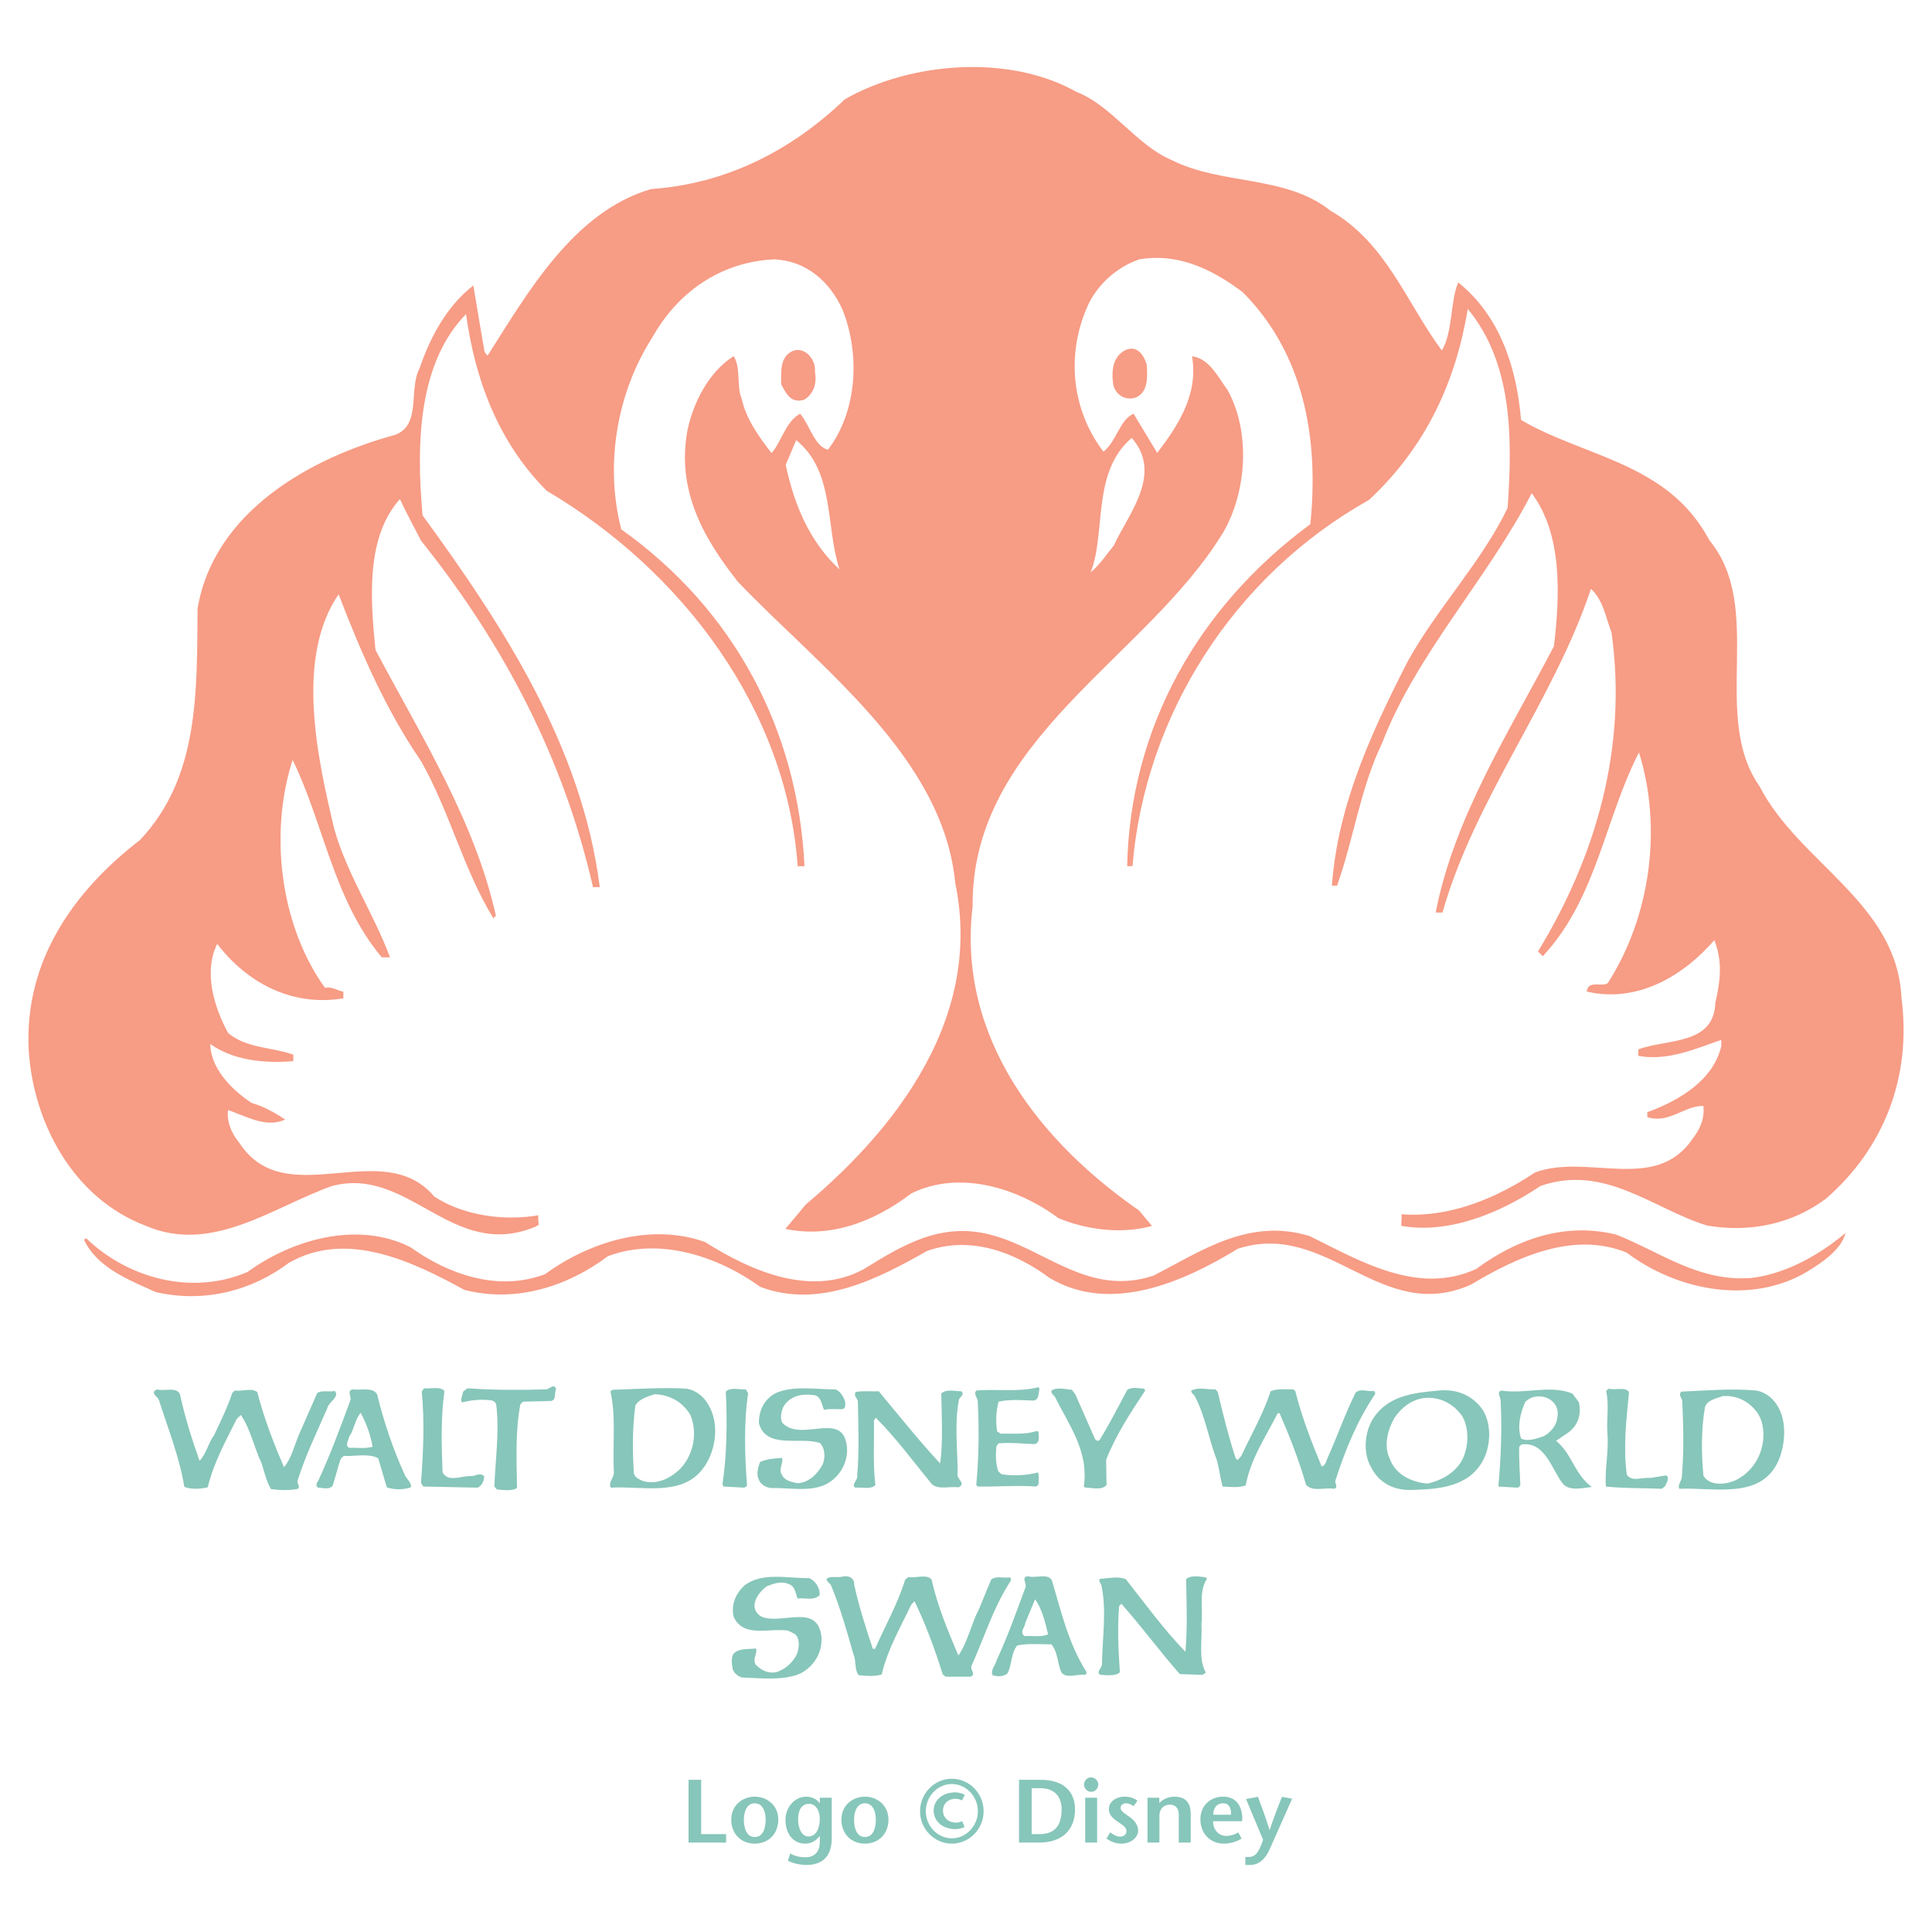 <?xml version="1.0" encoding="utf-8"?>
<!-- Generator: Adobe Illustrator 13.0.0, SVG Export Plug-In . SVG Version: 6.00 Build 14948)  -->
<!DOCTYPE svg PUBLIC "-//W3C//DTD SVG 1.0//EN" "http://www.w3.org/TR/2001/REC-SVG-20010904/DTD/svg10.dtd">
<svg version="1.0" id="Layer_1" xmlns="http://www.w3.org/2000/svg" xmlns:xlink="http://www.w3.org/1999/xlink" x="0px" y="0px"
	 width="192.756px" height="192.756px" viewBox="0 0 192.756 192.756" enable-background="new 0 0 192.756 192.756"
	 xml:space="preserve">
<g>
	<polygon fill-rule="evenodd" clip-rule="evenodd" fill="#FFFFFF" points="0,0 192.756,0 192.756,192.756 0,192.756 0,0 	"/>
	<path fill-rule="evenodd" clip-rule="evenodd" fill="#F79C85" d="M136.697,121.232c5.518,2.908,12.228,0.299,17-2.908
		c6.412-2.236,11.258,2.312,16.627,3.951c4.398,0.746,8.574-0.223,11.854-2.684c5.741-4.996,8.574-12.078,7.531-20.057
		c-0.447-9.469-10.215-13.42-14.167-21.1c-4.921-7.009,0.597-17.745-4.995-24.53c-4.101-7.754-12.452-8.276-18.789-12.004
		c-0.447-5.22-2.088-10.364-6.264-13.719c-0.82,1.864-0.521,4.921-1.641,6.785c-3.504-4.697-5.517-10.737-11.109-13.943
		c-4.473-3.579-10.886-2.535-15.881-5.07c-3.505-1.491-5.965-5.443-9.469-6.785c-6.711-3.802-16.627-2.982-23.114,0.746
		c-5.368,5.145-11.855,8.425-19.311,8.948C57.216,21.099,52.593,29.3,48.642,35.489l-0.298-0.373
		c-0.373-2.162-0.746-4.399-1.119-6.636c-2.684,2.087-4.324,5.219-5.368,8.276c-1.118,2.088,0.224,5.667-2.46,6.636
		c-8.5,2.312-18.043,7.68-19.684,17.298c-0.074,8.5,0.149,16.851-5.741,23.114c-6.785,5.219-11.557,12.228-11.109,20.95
		c0.447,7.232,4.398,14.764,11.631,17.521c6.636,2.908,12.75-1.863,18.64-3.951c7.68-2.012,11.93,7.457,20.206,4.102
		c0,0,12.19-6.711,23.785-0.15c5.07,1.641,9.991-0.297,13.793-3.205c4.847-2.387,10.662-0.521,14.688,2.461
		c3.877,1.641,9.246,1.863,12.676-0.895C118.281,120.637,127.312,116.191,136.697,121.232L136.697,121.232z"/>
	<path fill-rule="evenodd" clip-rule="evenodd" fill="#F79C85" d="M174.798,127.496c3.578-0.447,6.934-2.461,9.319-4.475
		c-0.372,1.715-2.684,3.207-4.249,4.102c-5.667,3.057-12.75,1.49-17.597-2.162c-5.368-2.162-11.035,0.521-15.509,3.205
		c-9.021,4.027-14.315-6.486-23.263-3.578c-5.368,3.281-12.675,6.561-18.789,2.908c-3.43-2.535-7.829-4.25-12.228-2.684
		c-4.846,2.758-10.737,5.814-16.627,3.578c-4.25-3.057-10.065-4.996-15.21-3.057c-3.951,2.982-9.17,4.697-14.315,3.355
		c-5.07-2.76-11.706-6.041-17.522-2.686c-3.653,2.76-8.425,4.027-13.271,2.908c-2.609-1.193-5.816-2.385-7.158-5.219l0.224-0.148
		c4.176,4.025,10.588,5.74,16.105,3.354c4.399-3.205,10.96-5.145,16.254-2.459c3.728,2.684,8.724,4.473,13.421,2.684
		c4.399-3.207,10.513-5.145,15.956-3.207c4.474,2.834,10.588,5.594,15.881,2.686c3.728-2.312,7.605-4.697,12.526-3.43
		c5.442,1.342,9.842,6.262,16.329,4.1c4.697-2.385,9.469-5.814,15.583-3.951c4.995,2.461,10.811,5.965,16.627,3.281
		c3.951-2.908,8.724-4.697,13.942-3.43C165.627,124.887,169.504,127.943,174.798,127.496L174.798,127.496z"/>
	
		<path fill-rule="evenodd" clip-rule="evenodd" fill="#FFFFFF" stroke="#F79C85" stroke-width="0.161" stroke-miterlimit="2.613" d="
		M136.697,120.637c5.815,1.789,11.78-0.447,16.478-3.58c5.146-1.938,12.005,2.088,15.732-3.355c0.745-0.969,1.268-2.012,1.118-3.43
		c-1.863-0.148-3.504,1.791-5.592,1.119v-0.373c3.058-1.119,6.562-3.131,7.382-6.635v-0.746c-2.461,0.82-5.294,2.162-8.276,1.641
		v-0.523c2.759-1.043,7.53-0.371,7.68-4.697c0.521-2.311,0.745-4.174-0.149-6.412c-3.206,3.728-7.754,6.337-12.675,5.22
		c0.224-1.045,1.491-0.225,2.088-0.746c4.25-6.636,5.517-15.583,3.057-23.263c-3.505,6.71-4.25,14.613-9.618,20.429l-0.373-0.373
		c5.667-9.32,8.947-20.206,7.307-31.837c-0.597-1.565-0.82-3.28-2.162-4.474c-3.728,11.259-11.557,20.877-14.838,32.359h-0.521
		c1.864-9.469,7.307-17.894,11.781-26.468c0.596-5.07,0.895-11.259-2.312-15.434c-4.325,8.5-11.558,16.105-14.987,25.052
		c-2.162,4.474-2.833,9.543-4.474,14.166h-0.372c0.596-7.978,3.951-15.21,7.53-22.219c2.908-5.293,7.381-9.917,9.991-15.359
		c0.521-7.232,0.447-14.688-4.101-20.057c-1.193,7.307-4.102,13.793-9.843,19.162c-13.569,7.605-22.368,21.548-23.636,36.534h-0.372
		c0.298-13.57,6.934-25.648,18.267-33.999c0.896-8.649-0.671-17.149-6.784-23.263c-2.983-2.237-6.413-3.952-10.364-3.28
		c-2.237,0.745-4.25,2.535-5.22,4.697c-2.162,4.846-1.64,10.438,1.641,14.688c1.417-1.118,1.641-3.131,2.982-3.803l2.386,3.952
		c2.162-2.833,4.176-5.891,3.579-9.693c1.641,0.298,2.461,2.087,3.355,3.28c2.312,4.101,1.938,10.066-0.373,14.092
		c-7.604,12.601-25.201,20.653-25.052,37.429c-1.565,13.047,6.71,23.709,17.223,30.793c1.566,0.148,2.61-0.969,4.102-1.117
		C118.281,120.115,127.592,115.789,136.697,120.637L136.697,120.637z"/>
	
		<path fill-rule="evenodd" clip-rule="evenodd" fill="#FFFFFF" stroke="#F79C85" stroke-width="0.161" stroke-miterlimit="2.613" d="
		M78.391,121.898c10.215-7.979,19.908-19.678,17-33.771C94.198,75.527,81.896,66.58,73.694,58.006
		c-3.43-4.325-6.188-9.171-4.996-15.21c0.597-2.684,2.088-5.592,4.474-7.158c0.671,1.193,0.224,2.908,0.746,4.175
		c0.447,2.013,1.715,3.802,3.057,5.518c1.043-1.119,1.417-3.132,2.833-3.952c0.969,1.193,1.417,3.281,2.833,3.579
		c2.982-3.877,3.28-9.618,1.491-14.092c-1.267-2.833-3.653-4.921-6.859-5.07c-5.294,0.223-9.693,3.206-12.303,7.903
		c-3.43,5.368-4.772,12.526-3.057,19.162c11.333,8.053,17.597,20.057,18.268,33.478h-0.522C78.54,70.83,68.251,56.962,54.606,48.91
		c-4.847-4.847-7.158-11.11-8.053-17.746c-4.846,4.846-5.145,12.825-4.473,20.28c8.276,11.333,15.881,23.188,17.67,36.982h-0.522
		c-2.908-12.675-8.798-24.083-17.148-34.521c-0.746-1.417-1.492-2.833-2.163-4.25c-3.504,3.803-3.057,9.991-2.535,15.21
		c4.548,8.574,9.916,17.074,12.004,26.469l-0.149,0.149c-2.908-4.771-4.325-10.587-7.157-15.583
		c-3.579-5.219-6.04-10.961-8.276-16.776c-4.474,6.338-2.237,16.478-0.522,23.636c1.268,4.474,3.877,8.351,5.518,12.675h-0.671
		c-4.846-5.815-5.741-13.346-8.947-19.833c-2.46,7.381-1.342,16.775,3.207,23.039c0.67-0.148,1.193,0.225,1.789,0.373v0.521
		c-5.07,0.82-9.543-1.564-12.526-5.517c-1.491,2.908-0.373,6.486,1.043,9.097c1.864,1.564,4.325,1.416,6.487,2.162v0.521
		c-2.833,0.223-5.965-0.074-8.276-1.789c-0.074,2.459,2.013,4.697,4.176,6.113c1.118,0.299,2.311,0.969,3.206,1.566
		c-1.864,0.746-3.803-0.447-5.592-1.045c-0.224,1.119,0.298,2.461,1.119,3.43c4.697,7.158,14.315-0.744,19.46,5.369
		c3.429,2.236,8.425,2.684,12.376,1.416c0,0,9.582-4.789,21.418,0.521L78.391,121.898L78.391,121.898z"/>
	<path fill-rule="evenodd" clip-rule="evenodd" fill="#FFFFFF" d="M111.123,54.427c-0.745,0.895-1.342,1.864-2.312,2.684
		c1.566-3.952,0.075-9.991,4.101-13.42C116.044,47.269,112.614,51.221,111.123,54.427L111.123,54.427z M79.435,43.914l-1.043,2.461
		c0.82,3.877,2.312,7.605,5.368,10.438C82.343,52.488,83.312,47.045,79.435,43.914L79.435,43.914z"/>
	
		<path fill-rule="evenodd" clip-rule="evenodd" fill="#F79C85" stroke="#F79C85" stroke-width="0.161" stroke-miterlimit="2.613" d="
		M81.224,37.128c0.224,1.119-0.149,2.163-1.043,2.685c-1.268,0.373-1.715-0.671-2.163-1.491c0-1.193-0.149-2.609,1.044-3.206
		C80.255,34.594,81.374,35.936,81.224,37.128L81.224,37.128z"/>
	
		<path fill-rule="evenodd" clip-rule="evenodd" fill="#F79C85" stroke="#F79C85" stroke-width="0.161" stroke-miterlimit="2.613" d="
		M114.329,36.383c0.075,1.268,0.149,2.684-1.044,3.206c-1.118,0.373-2.087-0.448-2.162-1.417c-0.149-1.268,0-2.61,1.268-3.206
		C113.509,34.519,114.105,35.638,114.329,36.383L114.329,36.383z"/>
	<path fill-rule="evenodd" clip-rule="evenodd" fill="#87C6BA" d="M55.482,138.584c-0.223,0.41,0.075,1.041-0.482,1.189
		l-2.822,0.074l-0.26,0.26c-0.52,2.674-0.372,5.68-0.334,8.354c-0.52,0.334-1.336,0.186-2.005,0.148l-0.26-0.297
		c0.111-2.711,0.52-5.531,0.186-8.205c-0.074-0.26-0.372-0.408-0.631-0.408c-0.965-0.111-1.931,0-2.785,0.223
		c-0.186-0.334,0.074-0.705,0.111-1.076l0.446-0.336c2.636,0.186,5.124,0.186,7.76,0.111
		C54.777,138.695,55.259,137.916,55.482,138.584L55.482,138.584z"/>
	<path fill-rule="evenodd" clip-rule="evenodd" fill="#87C6BA" d="M103.714,138.547c-0.111,0.447-0.037,1.115-0.594,1.189
		c-1.151-0.037-2.414-0.148-3.491,0.111c-0.26,0.965-0.297,1.93-0.148,2.971l0.372,0.223c1.188-0.037,2.45,0.111,3.526-0.26
		l0.224,0.037c0,0.408,0.223,1.113-0.371,1.262c-1.188-0.037-2.414-0.186-3.603-0.074l-0.223,0.297
		c-0.074,0.816-0.074,1.709,0.186,2.488l0.335,0.297c1.188,0.186,2.562,0.111,3.639-0.186c0.111,0.371,0.074,0.854,0.037,1.225
		l-0.224,0.186c-1.894-0.148-3.936,0.037-5.829,0l-0.149-0.148c0.26-2.711,0.297-5.645,0.149-8.316c0-0.408-0.446-0.742-0.149-1.113
		c2.042-0.188,4.195,0.186,6.201-0.336L103.714,138.547L103.714,138.547z"/>
	<path fill-rule="evenodd" clip-rule="evenodd" fill="#87C6BA" d="M44.343,138.771c-0.371,2.635-0.297,5.457-0.186,8.131
		c0.594,1.076,2.005,0.26,2.97,0.371c0.372-0.074,0.891-0.371,1.188,0.037c-0.038,0.445-0.223,0.928-0.668,1.113l-5.421-0.111
		l-0.223-0.371c0.223-3.045,0.372-6.053,0.075-9.096l0.223-0.336C42.969,138.584,43.897,138.287,44.343,138.771L44.343,138.771z"/>
	<path fill-rule="evenodd" clip-rule="evenodd" fill="#87C6BA" d="M83.367,138.621c0.482,0.188,0.742,0.707,0.928,1.115
		c0.037,0.297,0.148,0.779-0.26,0.854c-0.631,0.037-1.262-0.074-1.819,0.074c-0.26-0.557-0.297-1.484-1.151-1.484
		c-1.114-0.148-2.265,0.111-2.896,1.15c-0.223,0.52-0.371,1.113-0.111,1.633c1.968,2.043,6.275-1.484,6.46,2.674
		c0,1.449-0.816,2.785-2.116,3.453c-1.597,0.779-3.602,0.334-5.458,0.371c-0.483-0.037-1.04-0.334-1.226-0.816
		c-0.297-0.594-0.074-1.262,0.111-1.783c0.668-0.297,1.485-0.371,2.191-0.408c0.186,0.484-0.372,1.078-0.037,1.635
		c0.297,0.668,0.965,0.742,1.559,0.891c1.114-0.037,2.005-0.891,2.525-1.855c0.297-0.67,0.26-1.635-0.26-2.154
		c-1.968-0.668-5.347,0.668-6.089-1.969c-0.037-1.225,0.52-2.412,1.671-3.006C79.06,138.213,81.436,138.621,83.367,138.621
		L83.367,138.621z"/>
	<path fill-rule="evenodd" clip-rule="evenodd" fill="#87C6BA" d="M114.259,138.734c-1.485,2.227-2.934,4.455-3.899,6.904
		l0.038,2.525c-0.483,0.557-1.411,0.26-2.117,0.26l-0.148-0.111c0.52-3.564-1.522-6.162-2.896-8.984
		c-0.186-0.148-0.372-0.334-0.335-0.594c0.595-0.373,1.374-0.113,2.042-0.076l0.335,0.447l1.968,4.455
		c0.074,0.186,0.371,0.26,0.482,0.074c1.003-1.635,1.856-3.305,2.748-4.977c0.445-0.297,1.15-0.148,1.671-0.111L114.259,138.734
		L114.259,138.734z"/>
	<path fill-rule="evenodd" clip-rule="evenodd" fill="#87C6BA" d="M121.499,138.883c0.52,2.227,1.076,4.455,1.782,6.607l0.186,0.186
		l0.371-0.408c1.003-2.152,2.19-4.195,2.934-6.459c0.705-0.299,1.485-0.188,2.265-0.188l0.186,0.15
		c0.668,2.635,1.597,5.012,2.636,7.537c0.409-0.074,0.446-0.559,0.595-0.855c0.966-2.152,1.745-4.381,2.784-6.496
		c0.483-0.484,1.226-0.074,1.819-0.186c0.111,0.037,0.148,0.186,0.148,0.297c-1.819,2.709-3.007,5.643-3.973,8.65
		c-0.074,0.297,0.334,0.705-0.148,0.816c-1.002-0.148-2.153,0.334-2.784-0.408c-0.706-2.451-1.634-4.826-2.637-7.129h-0.186
		c-1.188,2.34-2.71,4.566-3.193,7.203c-0.705,0.26-1.597,0.148-2.302,0.111c-0.26-0.891-0.334-1.818-0.594-2.674
		c-0.817-2.115-1.151-4.455-2.229-6.422c-0.148-0.148-0.334-0.26-0.297-0.482c0.743-0.373,1.597-0.076,2.414-0.113L121.499,138.883
		L121.499,138.883z"/>
	<path fill-rule="evenodd" clip-rule="evenodd" fill="#87C6BA" d="M162.527,138.883c-0.26,2.783-0.595,5.42-0.223,8.242
		c0.52,0.779,1.56,0.223,2.339,0.334l1.597-0.26c0.371,0.223,0.037,0.779-0.148,1.113l-0.297,0.223
		c-1.857-0.074-3.788-0.037-5.57-0.223c-0.148-1.707,0.297-3.416,0.149-5.271c-0.112-1.412,0.185-2.822-0.112-4.158
		c-0.037-0.188,0.148-0.262,0.26-0.336C161.19,138.734,162.118,138.324,162.527,138.883L162.527,138.883z"/>
	<path fill-rule="evenodd" clip-rule="evenodd" fill="#87C6BA" d="M74.641,139.031c-0.445,2.895-0.334,6.199-0.111,9.207
		l-0.26,0.186l-2.079-0.111l-0.111-0.223c0.446-2.971,0.483-6.201,0.334-9.244c0.482-0.484,1.336-0.188,2.005-0.225L74.641,139.031
		L74.641,139.031z"/>
	<path fill-rule="evenodd" clip-rule="evenodd" fill="#87C6BA" d="M17.944,139.068c0.52,2.375,1.188,4.492,1.968,6.682
		c0.668-0.705,0.854-1.744,1.448-2.561c0.668-1.412,1.337-2.785,1.82-4.232l0.259-0.223c0.78,0.111,1.597-0.299,2.228,0.148
		c0.668,2.598,1.634,5.123,2.674,7.5c0.705-0.855,1.002-2.043,1.411-3.082l1.894-4.307c0.445-0.336,1.188-0.074,1.745-0.223
		c0.557,0.594-0.631,1.113-0.743,1.744c-1.04,2.377-2.191,4.752-2.97,7.24c-0.037,0.297,0.26,0.482,0.074,0.779
		c-0.817,0.186-1.856,0.148-2.71,0.037c-0.483-0.779-0.668-1.744-0.966-2.635c-0.742-1.561-1.076-3.342-2.042-4.754l-0.408,0.371
		c-1.114,2.229-2.339,4.457-2.896,6.832c-0.706,0.186-1.671,0.223-2.339-0.037c-0.482-2.934-1.597-5.754-2.488-8.502
		c0-0.408-0.779-0.705-0.483-1.076l0.26-0.15C16.422,138.846,17.536,138.324,17.944,139.068L17.944,139.068z"/>
	<path fill-rule="evenodd" clip-rule="evenodd" fill="#87C6BA" d="M87.674,138.809c2.004,2.412,4.084,5.012,6.126,7.203
		c0.297-2.191,0.148-4.68,0.111-6.98c0.52-0.484,1.374-0.223,2.005-0.223c0.409,0.371-0.296,0.594-0.259,0.965
		c-0.446,2.301-0.111,4.9-0.111,7.203c-0.186,0.557,0.891,1.002,0.111,1.41c-0.891-0.111-2.005,0.26-2.673-0.297
		c-1.857-2.264-3.602-4.641-5.607-6.646l-0.186,0.297c0.037,2.191-0.111,4.309,0.148,6.424c-0.482,0.482-1.336,0.186-2.005,0.26
		c-0.446-0.334,0.297-0.742,0.186-1.225c0.223-2.414,0.112-4.939,0.074-7.277c0.038-0.408-0.483-0.594-0.223-1.039
		C86.077,138.734,86.968,138.846,87.674,138.809L87.674,138.809z"/>
	<path fill-rule="evenodd" clip-rule="evenodd" fill="#87C6BA" d="M70.668,140.145c1.188,1.93,0.743,4.826-0.631,6.498
		c-2.116,2.672-6.052,1.596-9.097,1.781c-0.297-0.557,0.408-1.039,0.297-1.67c-0.111-2.637,0.223-5.496-0.334-7.945l0.223-0.15
		c2.45-0.074,4.975-0.26,7.389-0.111C69.406,138.695,70.223,139.328,70.668,140.145L70.668,140.145z M65.322,139.105
		c-0.706,0.223-1.522,0.445-1.931,1.113c-0.297,2.229-0.297,4.492-0.148,6.795c0.112,0.408,0.557,0.594,0.891,0.742
		c1.374,0.408,2.673-0.223,3.676-1.15c1.374-1.412,1.819-3.602,1.077-5.422C68.106,139.848,66.77,139.143,65.322,139.105
		L65.322,139.105z"/>
	<path fill-rule="evenodd" clip-rule="evenodd" fill="#87C6BA" d="M157.515,139.885c0.297,1.113-0.037,2.266-1.003,3.008
		l-1.263,0.854c1.597,1.299,1.857,3.379,3.564,4.604c-0.891,0.111-2.265,0.445-2.896-0.334c-1.114-1.41-1.745-4.232-4.121-3.898
		l-0.224,0.223c-0.037,1.262,0.074,2.637,0.112,3.861l-0.224,0.223l-1.968-0.111c0.26-2.859,0.371-5.754,0.223-8.65
		c-0.037-0.334-0.408-0.779,0.075-0.928c2.376,0.371,4.9-0.596,7.091,0.297L157.515,139.885L157.515,139.885z M152.168,139.885
		c-0.482,1.076-0.817,2.451-0.408,3.639c0.742,0.334,1.522,0,2.228-0.223c0.668-0.334,1.299-1.041,1.374-1.82
		c0.148-0.594,0-1.188-0.409-1.596C154.247,139.143,152.873,139.105,152.168,139.885L152.168,139.885z"/>
	<path fill-rule="evenodd" clip-rule="evenodd" fill="#87C6BA" d="M177.379,140.33c0.929,1.521,0.742,3.936,0,5.531
		c-1.782,3.752-6.35,2.525-9.84,2.674c-0.186-0.408,0.26-0.779,0.26-1.225c0.223-2.6,0.149-5.014,0.038-7.611
		c-0.111-0.26-0.372-0.557-0.111-0.854c2.524-0.111,4.938-0.336,7.5-0.111C176.116,138.883,176.934,139.514,177.379,140.33
		L177.379,140.33z M171.847,139.291c-0.632,0.26-1.522,0.371-1.745,1.113c-0.371,2.154-0.371,4.604-0.148,6.832
		c0.371,0.631,1.113,0.854,1.894,0.779c1.485-0.074,2.858-1.188,3.527-2.525c0.668-1.262,0.816-3.154,0.037-4.418
		C174.594,139.848,173.332,139.18,171.847,139.291L171.847,139.291z"/>
	<path fill-rule="evenodd" clip-rule="evenodd" fill="#87C6BA" d="M147.712,140.367c1.151,1.41,1.077,3.861,0.223,5.383
		c-1.41,2.562-4.27,2.822-6.942,2.896c-1.745,0.111-3.342-0.594-4.159-2.189c-0.891-1.449-0.705-3.639,0.223-5.014
		c1.485-2.227,4.048-2.486,6.498-2.709C145.225,138.584,146.673,139.105,147.712,140.367L147.712,140.367z M142.105,139.477
		c-1.225,0.148-2.265,0.928-2.971,1.967c-0.668,1.152-1.113,2.785-0.482,4.084c0.558,1.598,2.229,2.377,3.787,2.488
		c1.226-0.297,2.414-0.854,3.23-2.004c0.854-1.264,1.003-3.342,0.223-4.717C145.039,140.07,143.665,139.328,142.105,139.477
		L142.105,139.477z"/>
	<path fill-rule="evenodd" clip-rule="evenodd" fill="#87C6BA" d="M37.623,139.105c0.668,2.746,1.596,5.494,2.785,8.094
		c0.186,0.371,0.668,0.742,0.594,1.188c-0.705,0.26-1.708,0.26-2.413,0l-0.854-2.896c-0.891-0.482-2.153-0.223-3.193-0.223
		c-0.408-0.111-0.594,0.371-0.668,0.631l-0.668,2.303c-0.334,0.482-1.002,0.223-1.485,0.223c-0.26-0.186-0.111-0.52,0.037-0.705
		c1.225-2.637,2.228-5.383,3.23-8.094c0.037-0.334-0.372-0.891,0.186-1.004C35.989,138.734,37.177,138.361,37.623,139.105
		L37.623,139.105z M35.989,140.961c-0.594,0.668-0.631,1.635-1.151,2.377c-0.074,0.371-0.445,0.891,0,1.113
		c0.78-0.037,1.56,0.111,2.339-0.111C36.955,143.115,36.546,142,35.989,140.961L35.989,140.961z"/>
	<path fill-rule="evenodd" clip-rule="evenodd" fill="#87C6BA" d="M85.223,158.115c0.483,2.189,1.151,4.27,1.857,6.387h0.223
		c1.002-2.266,2.265-4.492,3.008-6.906l0.333-0.26c0.78,0.148,1.783-0.334,2.303,0.26c0.594,2.674,1.633,5.123,2.673,7.574
		c0.965-1.41,1.262-3.119,2.042-4.604l1.225-2.971c0.52-0.408,1.188-0.111,1.856-0.223c0.26,0.148,0.037,0.445-0.037,0.557
		c-1.634,2.562-2.525,5.494-3.75,8.205c-0.26,0.445,0.52,0.928-0.148,1.152h-2.451l-0.297-0.225
		c-0.779-2.486-1.67-4.938-2.822-7.314l-0.333,0.371c-1.077,2.266-2.376,4.494-2.934,6.943c-0.743,0.225-1.522,0.148-2.302,0.074
		c-0.446-0.594-0.223-1.447-0.52-2.078c-0.668-2.377-1.3-4.604-2.228-6.869c-0.111-0.26-0.482-0.371-0.445-0.668
		c0.408-0.334,1.077-0.074,1.559-0.223C84.629,157.15,85.26,157.41,85.223,158.115L85.223,158.115z"/>
	<path fill-rule="evenodd" clip-rule="evenodd" fill="#87C6BA" d="M120.422,157.521c-0.854,1.225-0.371,3.082-0.557,4.529
		c0.111,1.559-0.334,3.49,0.445,4.826l-0.334,0.223l-2.266-0.074c-1.968-2.227-3.787-4.715-5.829-7.016l-0.223,0.221
		c-0.186,2.191-0.074,4.457,0.074,6.609c-0.408,0.41-1.299,0.297-1.931,0.26c-0.557-0.26,0.223-0.705,0.148-1.15
		c0.037-2.674,0.483-5.309-0.074-7.834c-0.074-0.186-0.297-0.371-0.148-0.594c0.854-0.037,1.819-0.297,2.6,0.037
		c1.894,2.412,3.787,5.012,5.94,7.24c0.223-2.414,0.111-4.902,0.074-7.24c0.445-0.445,1.337-0.26,1.968-0.186L120.422,157.521
		L120.422,157.521z"/>
	<path fill-rule="evenodd" clip-rule="evenodd" fill="#87C6BA" d="M80.73,157.447c0.668,0.297,1.114,1.039,1.04,1.707
		c-0.594,0.594-1.522,0.223-2.191,0.334c-0.223-0.52-0.223-1.225-0.891-1.447c-0.742-0.334-1.522-0.037-2.19,0.223
		c-0.557,0.408-1.04,1.002-1.188,1.633c-0.148,0.633,0.186,1.152,0.705,1.412c2.042,0.816,5.57-1.412,5.941,2.004
		c0.111,1.561-0.743,2.934-2.079,3.639c-1.634,0.744-3.936,0.482-5.867,0.41c-0.371-0.111-0.743-0.41-0.891-0.781
		c-0.112-0.52-0.186-1.076,0.037-1.559c0.557-0.631,1.56-0.445,2.265-0.557c0.186,0.482-0.371,1.039-0.037,1.596
		c0.557,0.594,1.262,0.928,2.042,0.779c0.891-0.26,1.745-1.002,2.116-1.893c0.186-0.594,0.297-1.486-0.26-1.932l-0.668-0.334
		c-1.968-0.26-4.456,0.742-5.421-1.373c-0.26-1.189,0.186-2.303,1.077-3.119C76.015,156.816,78.614,157.484,80.73,157.447
		L80.73,157.447z"/>
	<path fill-rule="evenodd" clip-rule="evenodd" fill="#87C6BA" d="M105.014,157.893c0.891,3.045,1.633,6.164,3.379,8.91
		c0.036,0.111-0.038,0.223-0.112,0.297c-0.816-0.111-1.968,0.445-2.413-0.297c-0.371-0.891-0.334-2.004-0.966-2.746
		c-1.113,0-2.413-0.111-3.416,0.111c-0.631,0.779-0.52,1.93-0.965,2.783c-0.371,0.336-1.003,0.336-1.485,0.186
		c-0.26-0.482,0.297-1.002,0.408-1.521c1.077-2.303,1.931-4.715,2.822-7.129c0.297-0.445-0.482-1.15,0.297-1.225
		C103.343,157.521,104.79,156.816,105.014,157.893L105.014,157.893z M103.268,159.562l-0.965,2.34
		c-0.037,0.445-0.631,0.965-0.074,1.336c0.779-0.074,1.597,0.148,2.339-0.186C104.271,161.828,103.974,160.529,103.268,159.562
		L103.268,159.562z"/>
	<polygon fill-rule="evenodd" clip-rule="evenodd" fill="#87C6BA" points="68.697,177.572 69.958,177.572 69.958,182.99 
		72.444,182.99 72.444,183.832 68.697,183.832 68.697,177.572 	"/>
	<path fill-rule="evenodd" clip-rule="evenodd" fill="#87C6BA" d="M72.955,181.543c0-1.449,1.145-2.289,2.343-2.289
		c1.207,0,2.352,0.84,2.352,2.289c0,1.385-0.948,2.396-2.352,2.396C73.902,183.939,72.955,182.928,72.955,181.543L72.955,181.543z
		 M76.388,181.543c0-0.742-0.259-1.629-1.091-1.629c-0.814,0-1.082,0.887-1.082,1.629c0,0.785,0.232,1.734,1.082,1.734
		C76.165,183.277,76.388,182.328,76.388,181.543L76.388,181.543z"/>
	<path fill-rule="evenodd" clip-rule="evenodd" fill="#87C6BA" d="M82.981,183.43c0,1.984-1.163,2.637-2.495,2.637
		c-0.67,0-1.35-0.152-1.877-0.42l0.232-0.732c0.438,0.268,0.948,0.385,1.556,0.385c0.787,0,1.396-0.484,1.396-1.521v-0.59h-0.018
		c-0.295,0.375-0.76,0.752-1.44,0.752c-1.189,0-1.967-0.967-1.967-2.396c0-1.164,0.859-2.289,2.075-2.289
		c0.546,0,1.082,0.25,1.333,0.652h0.018v-0.545h1.189V183.43L82.981,183.43z M79.628,181.516c0,0.867,0.339,1.707,1.028,1.707
		c0.796,0,1.136-0.857,1.136-1.752c0-0.777-0.367-1.502-1.083-1.502C79.941,179.969,79.628,180.648,79.628,181.516L79.628,181.516z"
		/>
	<path fill-rule="evenodd" clip-rule="evenodd" fill="#87C6BA" d="M83.948,181.543c0-1.449,1.145-2.289,2.343-2.289
		c1.208,0,2.352,0.84,2.352,2.289c0,1.385-0.948,2.396-2.352,2.396C84.896,183.939,83.948,182.928,83.948,181.543L83.948,181.543z
		 M87.382,181.543c0-0.742-0.259-1.629-1.091-1.629c-0.813,0-1.082,0.887-1.082,1.629c0,0.785,0.233,1.734,1.082,1.734
		C87.159,183.277,87.382,182.328,87.382,181.543L87.382,181.543z"/>
	<path fill-rule="evenodd" clip-rule="evenodd" fill="#87C6BA" d="M95.979,179.629c-0.152-0.09-0.42-0.162-0.653-0.162
		c-0.698,0-1.243,0.457-1.243,1.182c0,0.742,0.59,1.197,1.279,1.197c0.232,0,0.465-0.062,0.635-0.143l0.242,0.582
		c-0.224,0.115-0.608,0.205-0.912,0.205c-1.288,0-2.173-0.777-2.173-1.859c0-1.002,0.859-1.807,2.164-1.807
		c0.322,0,0.671,0.107,0.939,0.24L95.979,179.629L95.979,179.629z M91.794,180.711c0-1.779,1.422-3.246,3.166-3.246
		c1.752,0,3.174,1.457,3.174,3.246c0,1.77-1.422,3.229-3.174,3.229C93.216,183.939,91.794,182.48,91.794,180.711L91.794,180.711z
		 M97.562,180.711c0-1.477-1.163-2.719-2.602-2.719c-1.431,0-2.593,1.252-2.593,2.719c0,1.457,1.171,2.699,2.593,2.699
		C96.39,183.41,97.562,182.168,97.562,180.711L97.562,180.711z"/>
	<path fill-rule="evenodd" clip-rule="evenodd" fill="#87C6BA" d="M103.832,177.572c2.549,0,3.426,1.439,3.426,2.951
		c0,2.064-1.324,3.309-3.542,3.309h-2.048v-6.26H103.832L103.832,177.572z M102.929,182.99h0.77c1.439,0,2.218-0.732,2.218-2.477
		c0-1.297-0.751-2.102-2.075-2.102h-0.912V182.99L102.929,182.99z"/>
	<path fill-rule="evenodd" clip-rule="evenodd" fill="#87C6BA" d="M109.46,179.361v4.471h-1.189v-4.471H109.46L109.46,179.361z
		 M108.154,178.02c0-0.34,0.286-0.689,0.688-0.689c0.411,0,0.733,0.34,0.733,0.689c0,0.385-0.277,0.75-0.715,0.75
		C108.44,178.77,108.154,178.404,108.154,178.02L108.154,178.02z"/>
	<path fill-rule="evenodd" clip-rule="evenodd" fill="#87C6BA" d="M113.099,180.201c-0.268-0.197-0.545-0.287-0.76-0.287
		c-0.268,0-0.536,0.152-0.536,0.457c0,0.357,0.429,0.562,0.93,0.93c0.635,0.475,0.822,0.939,0.822,1.35
		c0,0.627-0.688,1.289-1.672,1.289c-0.617,0-1.073-0.215-1.493-0.51l0.376-0.617c0.268,0.215,0.652,0.43,0.975,0.43
		c0.34,0,0.644-0.18,0.644-0.555c0-0.42-0.465-0.654-0.895-0.957c-0.51-0.35-0.858-0.689-0.858-1.244
		c0-0.705,0.68-1.232,1.557-1.232c0.491,0,0.975,0.125,1.296,0.41L113.099,180.201L113.099,180.201z"/>
	<path fill-rule="evenodd" clip-rule="evenodd" fill="#87C6BA" d="M115.666,179.889c0.402-0.43,0.965-0.635,1.528-0.635
		c1.047,0,1.602,0.572,1.602,1.697v2.881h-1.189v-2.746c0-0.625-0.277-1.037-0.895-1.037c-0.581,0-1.037,0.385-1.037,1.117v2.666
		h-1.189v-4.471h1.181V179.889L115.666,179.889z"/>
	<path fill-rule="evenodd" clip-rule="evenodd" fill="#87C6BA" d="M121.033,181.703c-0.026,0.84,0.563,1.467,1.306,1.467
		c0.438,0,0.903-0.152,1.198-0.357l0.34,0.625c-0.608,0.357-1.243,0.502-1.752,0.502c-1.351,0-2.361-0.957-2.361-2.434
		c0-1.377,1.002-2.252,2.28-2.252c1.395,0,1.977,1.117,1.887,2.449H121.033L121.033,181.703z M122.813,181.059
		c0.044-0.68-0.197-1.145-0.787-1.145c-0.68,0-0.984,0.547-0.975,1.145H122.813L122.813,181.059z"/>
	<path fill-rule="evenodd" clip-rule="evenodd" fill="#87C6BA" d="M125.506,179.271c0.385,1.027,0.778,2.064,1.154,3.309h0.018
		c0.402-1.244,0.813-2.281,1.225-3.309l1.011,0.188l-2.209,4.973c-0.241,0.545-0.796,1.635-1.958,1.635h-0.501v-0.795h0.313
		c0.545,0,0.983-0.232,1.457-1.717l-1.699-4.068L125.506,179.271L125.506,179.271z"/>
	<path fill-rule="evenodd" clip-rule="evenodd" fill="#FFFFFF" d="M52.034,119.709c2.236,0.561,1.566,1.053,1.677,2.051
		c0.187,1.678-0.559,2.236-2.236,2.982c-1.678,0.746,5.778-0.746,5.778-0.746l4.66-2.236l7.829,0.746l7.27,1.678
		c0,0,4.846-5.592,6.151-7.643C84.468,114.49,52.034,119.709,52.034,119.709L52.034,119.709z"/>
	<path fill-rule="evenodd" clip-rule="evenodd" fill="#FFFFFF" d="M141.507,119.709c-2.237,0.561-1.567,1.053-1.678,2.051
		c-0.187,1.678,0.559,2.236,2.236,2.982s-5.778-0.746-5.778-0.746l-4.66-2.236l-7.828,0.746l-7.271,1.678
		c0,0-4.846-5.592-6.15-7.643C109.072,114.49,141.507,119.709,141.507,119.709L141.507,119.709z"/>
</g>
</svg>
